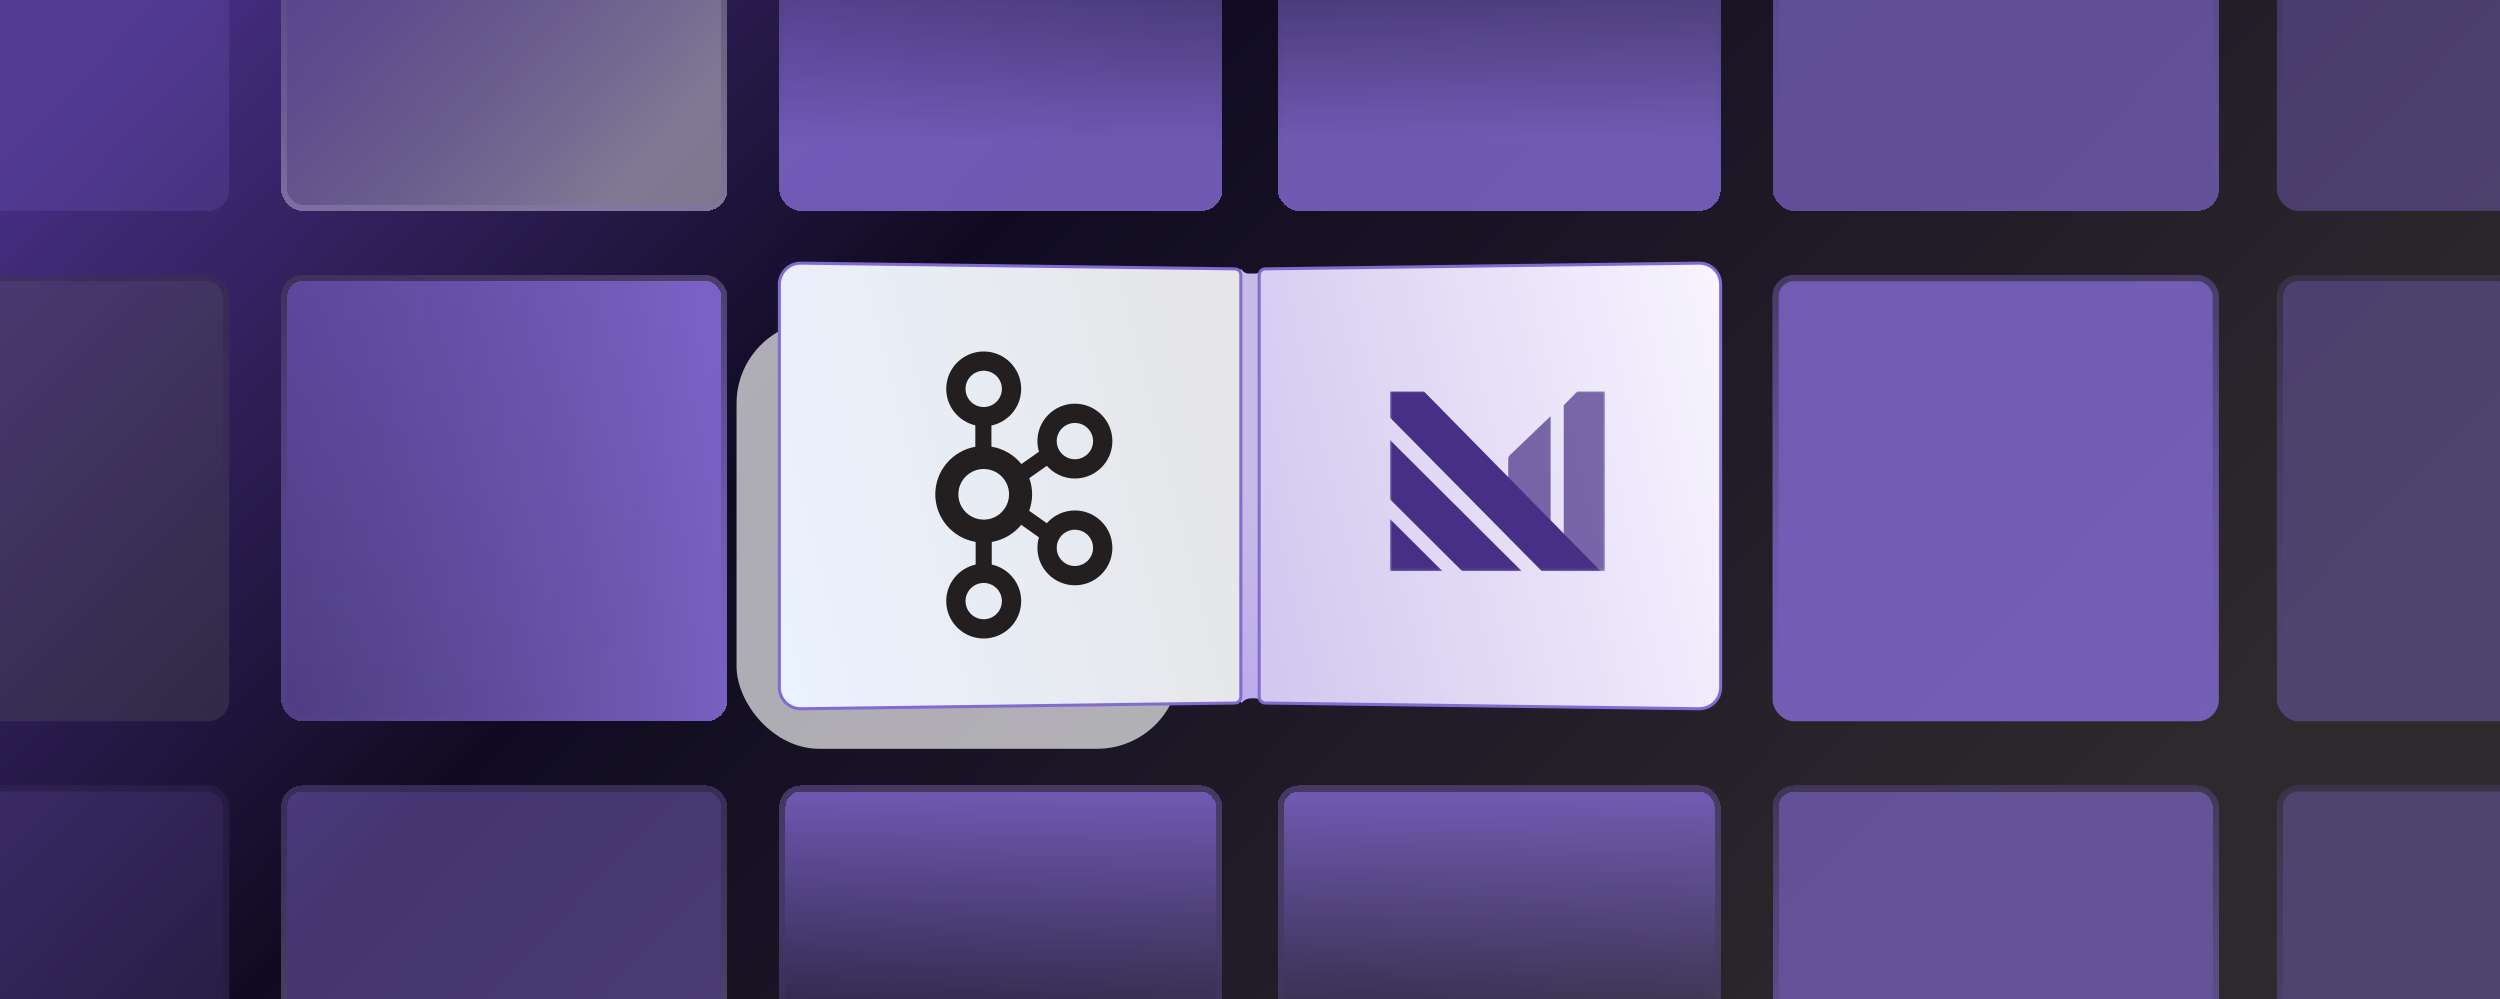 <svg width="818" height="327" viewBox="0 0 818 327" fill="none" xmlns="http://www.w3.org/2000/svg">
<g clip-path="url(#clip0_402_16)">
<rect width="818" height="327" fill="#111111"/>
<g filter="url(#filter0_f_402_16)">
<rect x="437" y="68" width="145" height="140" rx="27" fill="#764BE2"/>
<rect x="437.5" y="68.5" width="144" height="139" rx="26.5" stroke="black"/>
</g>
<g style="mix-blend-mode:difference">
<path d="M830 0H0V332.304H830V0Z" fill="url(#paint0_linear_402_16)"/>
</g>
<g opacity="0.9" filter="url(#filter1_d_402_16)">
<rect x="92" y="86" width="146" height="146" rx="7" fill="url(#paint1_linear_402_16)" shape-rendering="crispEdges"/>
<rect x="93" y="87" width="144" height="144" rx="6" stroke="url(#paint2_linear_402_16)" stroke-opacity="0.56" stroke-width="2" shape-rendering="crispEdges"/>
</g>
<g opacity="0.3" filter="url(#filter2_d_402_16)">
<rect x="-71" y="86" width="146" height="146" rx="7" fill="#595959"/>
<rect x="-70" y="87" width="144" height="144" rx="6" stroke="url(#paint3_linear_402_16)" stroke-opacity="0.56" stroke-width="2"/>
</g>
<g opacity="0.7" filter="url(#filter3_d_402_16)">
<rect x="92" y="253" width="146" height="145" rx="7" fill="#836AD3" fill-opacity="0.65" shape-rendering="crispEdges"/>
<rect x="93" y="254" width="144" height="143" rx="6" stroke="url(#paint4_linear_402_16)" stroke-opacity="0.7" stroke-width="2" shape-rendering="crispEdges"/>
</g>
<g opacity="0.2" filter="url(#filter4_d_402_16)">
<rect x="-71" y="253" width="146" height="145" rx="7" fill="#836AD3"/>
<rect x="-70" y="254" width="144" height="143" rx="6" stroke="url(#paint5_linear_402_16)" stroke-opacity="0.56" stroke-width="2"/>
</g>
<g opacity="0.82" filter="url(#filter5_d_402_16)">
<rect x="255" y="253" width="145" height="145" rx="7" fill="url(#paint6_linear_402_16)" shape-rendering="crispEdges"/>
<rect x="256" y="254" width="143" height="143" rx="6" stroke="url(#paint7_linear_402_16)" stroke-opacity="0.56" stroke-width="2" shape-rendering="crispEdges"/>
</g>
<g opacity="0.82" filter="url(#filter6_d_402_16)">
<rect x="418" y="253" width="145" height="145" rx="7" fill="url(#paint8_linear_402_16)" shape-rendering="crispEdges"/>
<rect x="419" y="254" width="143" height="143" rx="6" stroke="url(#paint9_linear_402_16)" stroke-opacity="0.56" stroke-width="2" shape-rendering="crispEdges"/>
</g>
<g opacity="0.8" filter="url(#filter7_d_402_16)">
<rect x="580" y="253" width="146" height="145" rx="7" fill="#836AD3" fill-opacity="0.8" shape-rendering="crispEdges"/>
<rect x="581" y="254" width="144" height="143" rx="6" stroke="url(#paint10_linear_402_16)" stroke-opacity="0.56" stroke-width="2" shape-rendering="crispEdges"/>
</g>
<g opacity="0.4" filter="url(#filter8_d_402_16)">
<rect x="745" y="253" width="146" height="145" rx="7" fill="#836AD3"/>
<rect x="746" y="254" width="144" height="143" rx="6" stroke="url(#paint11_linear_402_16)" stroke-opacity="0.56" stroke-width="2"/>
</g>
<g opacity="0.4" filter="url(#filter9_d_402_16)">
<rect x="745" y="86" width="146" height="146" rx="7" fill="#836AD3"/>
<rect x="746" y="87" width="144" height="144" rx="6" stroke="url(#paint12_linear_402_16)" stroke-opacity="0.56" stroke-width="2"/>
</g>
<g opacity="0.82" filter="url(#filter10_d_402_16)">
<rect x="580" y="-80" width="146" height="145" rx="7" fill="#836AD3" fill-opacity="0.8" shape-rendering="crispEdges"/>
<rect x="581" y="-79" width="144" height="143" rx="6" stroke="url(#paint13_linear_402_16)" stroke-opacity="0.56" stroke-width="2" shape-rendering="crispEdges"/>
</g>
<g opacity="0.4" filter="url(#filter11_d_402_16)">
<rect x="745" y="-80" width="146" height="145" rx="7" fill="#836AD3"/>
<rect x="746" y="-79" width="144" height="143" rx="6" stroke="url(#paint14_linear_402_16)" stroke-opacity="0.56" stroke-width="2"/>
</g>
<g opacity="0.7" filter="url(#filter12_d_402_16)">
<rect x="92" y="-80" width="146" height="145" rx="7" fill="url(#paint15_linear_402_16)" fill-opacity="0.6" shape-rendering="crispEdges"/>
<rect x="93" y="-79" width="144" height="143" rx="6" stroke="url(#paint16_linear_402_16)" stroke-opacity="0.7" stroke-width="2" shape-rendering="crispEdges"/>
</g>
<g opacity="0.2" filter="url(#filter13_d_402_16)">
<rect x="-71" y="-80" width="146" height="145" rx="7" fill="#836AD3"/>
<rect x="-70" y="-79" width="144" height="143" rx="6" stroke="url(#paint17_linear_402_16)" stroke-opacity="0.56" stroke-width="2"/>
</g>
<g opacity="0.82" filter="url(#filter14_d_402_16)">
<rect x="255" y="-80" width="145" height="145" rx="7" fill="url(#paint18_linear_402_16)" shape-rendering="crispEdges"/>
<rect x="256" y="-79" width="143" height="143" rx="6" stroke="url(#paint19_linear_402_16)" stroke-opacity="0.56" stroke-width="2" shape-rendering="crispEdges"/>
</g>
<g filter="url(#filter15_f_402_16)">
<rect x="241" y="105" width="145" height="140" rx="27" fill="white" fill-opacity="0.66"/>
</g>
<g opacity="0.82" filter="url(#filter16_d_402_16)">
<rect x="418" y="-80" width="145" height="145" rx="7" fill="url(#paint20_linear_402_16)" shape-rendering="crispEdges"/>
<rect x="419" y="-79" width="143" height="143" rx="6" stroke="url(#paint21_linear_402_16)" stroke-opacity="0.56" stroke-width="2" shape-rendering="crispEdges"/>
</g>
<path d="M405 89.511L406 88L406.75 88.755V88.755C407.23 89.239 407.883 89.511 408.564 89.511H410H410.539C411.781 89.511 412.958 88.957 413.75 88V88L414.375 89.511H415V228.489L413.75 230V230C412.958 229.043 411.781 228.489 410.539 228.489H410H409.461C408.219 228.489 407.042 229.043 406.25 230V230L405 228.489V89.511Z" fill="url(#paint22_linear_402_16)"/>
<path d="M412 89.974C412 88.879 412.879 87.988 413.974 87.974L555.907 86.094C559.809 86.042 563 89.191 563 93.093V224.907C563 228.809 559.809 231.958 555.907 231.906L413.974 230.026C412.879 230.012 412 229.121 412 228.026V89.974Z" fill="url(#paint23_linear_402_16)"/>
<path d="M412 89.974C412 88.879 412.879 87.988 413.974 87.974L555.907 86.094C559.809 86.042 563 89.191 563 93.093V224.907C563 228.809 559.809 231.958 555.907 231.906L413.974 230.026C412.879 230.012 412 229.121 412 228.026V89.974Z" stroke="#836AD3"/>
<path d="M255 93.093C255 89.191 258.191 86.042 262.093 86.094L404.027 87.974C405.121 87.988 406 88.879 406 89.974V228.026C406 229.121 405.121 230.012 404.027 230.026L262.093 231.906C258.191 231.958 255 228.809 255 224.907V93.093Z" fill="url(#paint24_linear_402_16)"/>
<path d="M255 93.093C255 89.191 258.191 86.042 262.093 86.094L404.027 87.974C405.121 87.988 406 88.879 406 89.974V228.026C406 229.121 405.121 230.012 404.027 230.026L262.093 231.906C258.191 231.958 255 228.809 255 224.907V93.093Z" stroke="#836AD3"/>
<g clip-path="url(#clip1_402_16)">
<mask id="mask0_402_16" style="mask-type:luminance" maskUnits="userSpaceOnUse" x="454" y="127" width="72" height="60">
<path d="M525.259 127.997H454.729V186.902H525.259V127.997Z" fill="white"/>
</mask>
<g mask="url(#mask0_402_16)">
<path opacity="0.7" d="M525.542 127.585V136.214L525.529 187.298H511.658V132.609L516.006 128.186C516.189 127.988 516.413 127.831 516.663 127.728C516.913 127.624 517.182 127.575 517.452 127.585H525.542Z" fill="#472F85"/>
<path opacity="0.7" fill-rule="evenodd" clip-rule="evenodd" d="M504.328 167.864C503.349 166.61 502.373 165.359 501.415 164.402C499.643 162.637 497.883 160.86 496.125 159.085C495.248 158.199 494.371 157.313 493.492 156.429V150.283L493.495 150.27C493.487 150 493.538 149.732 493.643 149.483C493.714 149.318 493.807 149.164 493.92 149.026L507.367 136.154V136.842V169.739C507.366 169.786 507.368 169.946 507.37 170.151C507.375 170.628 507.382 171.348 507.367 171.455C506.363 170.47 505.344 169.165 504.328 167.864Z" fill="#472F85"/>
<path d="M454.366 143.532V162.92L478.848 187.298H498.318L454.366 143.532Z" fill="#472F85"/>
<path d="M454.366 187.298H472.362L454.366 169.383V187.298Z" fill="#472F85"/>
<path d="M504.881 187.298H524.16L466.017 128.187C465.833 127.989 465.609 127.832 465.36 127.729C465.11 127.625 464.841 127.577 464.571 127.586H454.386V136.206L504.881 187.298Z" fill="#472F85"/>
</g>
</g>
<g opacity="0.82" filter="url(#filter17_d_402_16)">
<rect x="580" y="86" width="146" height="146" rx="7" fill="#836AD3"/>
<rect x="581" y="87" width="144" height="144" rx="6" stroke="url(#paint25_linear_402_16)" stroke-opacity="0.56" stroke-width="2"/>
</g>
<g clip-path="url(#clip2_402_16)">
<path d="M351.707 167.02C348.044 167.02 344.759 168.64 342.51 171.191L336.747 167.118C337.359 165.437 337.71 163.631 337.71 161.741C337.71 159.884 337.371 158.108 336.779 156.452L342.53 152.422C344.779 154.96 348.054 156.572 351.707 156.572C358.469 156.572 363.971 151.08 363.971 144.328C363.971 137.576 358.469 132.085 351.707 132.085C344.945 132.085 339.443 137.576 339.443 144.328C339.443 145.536 339.626 146.702 339.954 147.805L334.2 151.837C331.797 148.86 328.336 146.782 324.393 146.147V139.224C329.948 138.059 334.133 133.131 334.133 127.244C334.133 120.492 328.631 115 321.87 115C315.108 115 309.606 120.492 309.606 127.244C309.606 133.053 313.683 137.919 319.127 139.167V146.181C311.697 147.483 306.029 153.956 306.029 161.741C306.029 169.564 311.753 176.061 319.237 177.319V184.725C313.737 185.931 309.606 190.828 309.606 196.677C309.606 203.428 315.108 208.92 321.87 208.92C328.631 208.92 334.133 203.428 334.133 196.677C334.133 190.828 330.002 185.931 324.502 184.725V177.319C328.29 176.682 331.717 174.692 334.144 171.72L339.946 175.82C339.624 176.913 339.443 178.067 339.443 179.263C339.443 186.015 344.945 191.507 351.707 191.507C358.469 191.507 363.971 186.015 363.971 179.263C363.971 172.512 358.469 167.02 351.707 167.02ZM351.707 138.392C354.986 138.392 357.653 141.055 357.653 144.328C357.653 147.601 354.986 150.264 351.707 150.264C348.428 150.264 345.761 147.601 345.761 144.328C345.761 141.055 348.428 138.392 351.707 138.392ZM315.923 127.244C315.923 123.971 318.591 121.307 321.87 121.307C325.148 121.307 327.815 123.971 327.815 127.244C327.815 130.516 325.148 133.18 321.87 133.18C318.591 133.18 315.923 130.516 315.923 127.244ZM327.815 196.677C327.815 199.949 325.148 202.613 321.87 202.613C318.591 202.613 315.923 199.949 315.923 196.677C315.923 193.404 318.591 190.741 321.87 190.741C325.148 190.741 327.815 193.404 327.815 196.677ZM321.869 170.02C317.296 170.02 313.576 166.306 313.576 161.741C313.576 157.175 317.296 153.461 321.869 153.461C326.442 153.461 330.162 157.175 330.162 161.741C330.162 166.306 326.442 170.02 321.869 170.02ZM351.707 185.2C348.428 185.2 345.761 182.536 345.761 179.263C345.761 175.991 348.428 173.327 351.707 173.327C354.986 173.327 357.653 175.991 357.653 179.263C357.653 182.536 354.986 185.2 351.707 185.2Z" fill="#231F20"/>
</g>
</g>
<defs>
<filter id="filter0_f_402_16" x="405" y="36" width="209" height="204" filterUnits="userSpaceOnUse" color-interpolation-filters="sRGB">
<feFlood flood-opacity="0" result="BackgroundImageFix"/>
<feBlend mode="normal" in="SourceGraphic" in2="BackgroundImageFix" result="shape"/>
<feGaussianBlur stdDeviation="16" result="effect1_foregroundBlur_402_16"/>
</filter>
<filter id="filter1_d_402_16" x="82" y="80" width="166" height="166" filterUnits="userSpaceOnUse" color-interpolation-filters="sRGB">
<feFlood flood-opacity="0" result="BackgroundImageFix"/>
<feColorMatrix in="SourceAlpha" type="matrix" values="0 0 0 0 0 0 0 0 0 0 0 0 0 0 0 0 0 0 127 0" result="hardAlpha"/>
<feMorphology radius="1" operator="dilate" in="SourceAlpha" result="effect1_dropShadow_402_16"/>
<feOffset dy="4"/>
<feGaussianBlur stdDeviation="4.5"/>
<feComposite in2="hardAlpha" operator="out"/>
<feColorMatrix type="matrix" values="0 0 0 0 0 0 0 0 0 0 0 0 0 0 0 0 0 0 0.25 0"/>
<feBlend mode="normal" in2="BackgroundImageFix" result="effect1_dropShadow_402_16"/>
<feBlend mode="normal" in="SourceGraphic" in2="effect1_dropShadow_402_16" result="shape"/>
</filter>
<filter id="filter2_d_402_16" x="-81" y="80" width="166" height="166" filterUnits="userSpaceOnUse" color-interpolation-filters="sRGB">
<feFlood flood-opacity="0" result="BackgroundImageFix"/>
<feColorMatrix in="SourceAlpha" type="matrix" values="0 0 0 0 0 0 0 0 0 0 0 0 0 0 0 0 0 0 127 0" result="hardAlpha"/>
<feMorphology radius="1" operator="dilate" in="SourceAlpha" result="effect1_dropShadow_402_16"/>
<feOffset dy="4"/>
<feGaussianBlur stdDeviation="4.5"/>
<feComposite in2="hardAlpha" operator="out"/>
<feColorMatrix type="matrix" values="0 0 0 0 0 0 0 0 0 0 0 0 0 0 0 0 0 0 0.25 0"/>
<feBlend mode="normal" in2="BackgroundImageFix" result="effect1_dropShadow_402_16"/>
<feBlend mode="normal" in="SourceGraphic" in2="effect1_dropShadow_402_16" result="shape"/>
</filter>
<filter id="filter3_d_402_16" x="82" y="247" width="166" height="165" filterUnits="userSpaceOnUse" color-interpolation-filters="sRGB">
<feFlood flood-opacity="0" result="BackgroundImageFix"/>
<feColorMatrix in="SourceAlpha" type="matrix" values="0 0 0 0 0 0 0 0 0 0 0 0 0 0 0 0 0 0 127 0" result="hardAlpha"/>
<feMorphology radius="1" operator="dilate" in="SourceAlpha" result="effect1_dropShadow_402_16"/>
<feOffset dy="4"/>
<feGaussianBlur stdDeviation="4.5"/>
<feComposite in2="hardAlpha" operator="out"/>
<feColorMatrix type="matrix" values="0 0 0 0 0 0 0 0 0 0 0 0 0 0 0 0 0 0 0.25 0"/>
<feBlend mode="normal" in2="BackgroundImageFix" result="effect1_dropShadow_402_16"/>
<feBlend mode="normal" in="SourceGraphic" in2="effect1_dropShadow_402_16" result="shape"/>
</filter>
<filter id="filter4_d_402_16" x="-81" y="247" width="166" height="165" filterUnits="userSpaceOnUse" color-interpolation-filters="sRGB">
<feFlood flood-opacity="0" result="BackgroundImageFix"/>
<feColorMatrix in="SourceAlpha" type="matrix" values="0 0 0 0 0 0 0 0 0 0 0 0 0 0 0 0 0 0 127 0" result="hardAlpha"/>
<feMorphology radius="1" operator="dilate" in="SourceAlpha" result="effect1_dropShadow_402_16"/>
<feOffset dy="4"/>
<feGaussianBlur stdDeviation="4.5"/>
<feComposite in2="hardAlpha" operator="out"/>
<feColorMatrix type="matrix" values="0 0 0 0 0 0 0 0 0 0 0 0 0 0 0 0 0 0 0.25 0"/>
<feBlend mode="normal" in2="BackgroundImageFix" result="effect1_dropShadow_402_16"/>
<feBlend mode="normal" in="SourceGraphic" in2="effect1_dropShadow_402_16" result="shape"/>
</filter>
<filter id="filter5_d_402_16" x="245" y="247" width="165" height="165" filterUnits="userSpaceOnUse" color-interpolation-filters="sRGB">
<feFlood flood-opacity="0" result="BackgroundImageFix"/>
<feColorMatrix in="SourceAlpha" type="matrix" values="0 0 0 0 0 0 0 0 0 0 0 0 0 0 0 0 0 0 127 0" result="hardAlpha"/>
<feMorphology radius="1" operator="dilate" in="SourceAlpha" result="effect1_dropShadow_402_16"/>
<feOffset dy="4"/>
<feGaussianBlur stdDeviation="4.5"/>
<feComposite in2="hardAlpha" operator="out"/>
<feColorMatrix type="matrix" values="0 0 0 0 0 0 0 0 0 0 0 0 0 0 0 0 0 0 0.25 0"/>
<feBlend mode="normal" in2="BackgroundImageFix" result="effect1_dropShadow_402_16"/>
<feBlend mode="normal" in="SourceGraphic" in2="effect1_dropShadow_402_16" result="shape"/>
</filter>
<filter id="filter6_d_402_16" x="408" y="247" width="165" height="165" filterUnits="userSpaceOnUse" color-interpolation-filters="sRGB">
<feFlood flood-opacity="0" result="BackgroundImageFix"/>
<feColorMatrix in="SourceAlpha" type="matrix" values="0 0 0 0 0 0 0 0 0 0 0 0 0 0 0 0 0 0 127 0" result="hardAlpha"/>
<feMorphology radius="1" operator="dilate" in="SourceAlpha" result="effect1_dropShadow_402_16"/>
<feOffset dy="4"/>
<feGaussianBlur stdDeviation="4.5"/>
<feComposite in2="hardAlpha" operator="out"/>
<feColorMatrix type="matrix" values="0 0 0 0 0 0 0 0 0 0 0 0 0 0 0 0 0 0 0.25 0"/>
<feBlend mode="normal" in2="BackgroundImageFix" result="effect1_dropShadow_402_16"/>
<feBlend mode="normal" in="SourceGraphic" in2="effect1_dropShadow_402_16" result="shape"/>
</filter>
<filter id="filter7_d_402_16" x="570" y="247" width="166" height="165" filterUnits="userSpaceOnUse" color-interpolation-filters="sRGB">
<feFlood flood-opacity="0" result="BackgroundImageFix"/>
<feColorMatrix in="SourceAlpha" type="matrix" values="0 0 0 0 0 0 0 0 0 0 0 0 0 0 0 0 0 0 127 0" result="hardAlpha"/>
<feMorphology radius="1" operator="dilate" in="SourceAlpha" result="effect1_dropShadow_402_16"/>
<feOffset dy="4"/>
<feGaussianBlur stdDeviation="4.5"/>
<feComposite in2="hardAlpha" operator="out"/>
<feColorMatrix type="matrix" values="0 0 0 0 0 0 0 0 0 0 0 0 0 0 0 0 0 0 0.25 0"/>
<feBlend mode="normal" in2="BackgroundImageFix" result="effect1_dropShadow_402_16"/>
<feBlend mode="normal" in="SourceGraphic" in2="effect1_dropShadow_402_16" result="shape"/>
</filter>
<filter id="filter8_d_402_16" x="735" y="247" width="166" height="165" filterUnits="userSpaceOnUse" color-interpolation-filters="sRGB">
<feFlood flood-opacity="0" result="BackgroundImageFix"/>
<feColorMatrix in="SourceAlpha" type="matrix" values="0 0 0 0 0 0 0 0 0 0 0 0 0 0 0 0 0 0 127 0" result="hardAlpha"/>
<feMorphology radius="1" operator="dilate" in="SourceAlpha" result="effect1_dropShadow_402_16"/>
<feOffset dy="4"/>
<feGaussianBlur stdDeviation="4.5"/>
<feComposite in2="hardAlpha" operator="out"/>
<feColorMatrix type="matrix" values="0 0 0 0 0 0 0 0 0 0 0 0 0 0 0 0 0 0 0.25 0"/>
<feBlend mode="normal" in2="BackgroundImageFix" result="effect1_dropShadow_402_16"/>
<feBlend mode="normal" in="SourceGraphic" in2="effect1_dropShadow_402_16" result="shape"/>
</filter>
<filter id="filter9_d_402_16" x="735" y="80" width="166" height="166" filterUnits="userSpaceOnUse" color-interpolation-filters="sRGB">
<feFlood flood-opacity="0" result="BackgroundImageFix"/>
<feColorMatrix in="SourceAlpha" type="matrix" values="0 0 0 0 0 0 0 0 0 0 0 0 0 0 0 0 0 0 127 0" result="hardAlpha"/>
<feMorphology radius="1" operator="dilate" in="SourceAlpha" result="effect1_dropShadow_402_16"/>
<feOffset dy="4"/>
<feGaussianBlur stdDeviation="4.5"/>
<feComposite in2="hardAlpha" operator="out"/>
<feColorMatrix type="matrix" values="0 0 0 0 0 0 0 0 0 0 0 0 0 0 0 0 0 0 0.25 0"/>
<feBlend mode="normal" in2="BackgroundImageFix" result="effect1_dropShadow_402_16"/>
<feBlend mode="normal" in="SourceGraphic" in2="effect1_dropShadow_402_16" result="shape"/>
</filter>
<filter id="filter10_d_402_16" x="570" y="-86" width="166" height="165" filterUnits="userSpaceOnUse" color-interpolation-filters="sRGB">
<feFlood flood-opacity="0" result="BackgroundImageFix"/>
<feColorMatrix in="SourceAlpha" type="matrix" values="0 0 0 0 0 0 0 0 0 0 0 0 0 0 0 0 0 0 127 0" result="hardAlpha"/>
<feMorphology radius="1" operator="dilate" in="SourceAlpha" result="effect1_dropShadow_402_16"/>
<feOffset dy="4"/>
<feGaussianBlur stdDeviation="4.5"/>
<feComposite in2="hardAlpha" operator="out"/>
<feColorMatrix type="matrix" values="0 0 0 0 0 0 0 0 0 0 0 0 0 0 0 0 0 0 0.25 0"/>
<feBlend mode="normal" in2="BackgroundImageFix" result="effect1_dropShadow_402_16"/>
<feBlend mode="normal" in="SourceGraphic" in2="effect1_dropShadow_402_16" result="shape"/>
</filter>
<filter id="filter11_d_402_16" x="735" y="-86" width="166" height="165" filterUnits="userSpaceOnUse" color-interpolation-filters="sRGB">
<feFlood flood-opacity="0" result="BackgroundImageFix"/>
<feColorMatrix in="SourceAlpha" type="matrix" values="0 0 0 0 0 0 0 0 0 0 0 0 0 0 0 0 0 0 127 0" result="hardAlpha"/>
<feMorphology radius="1" operator="dilate" in="SourceAlpha" result="effect1_dropShadow_402_16"/>
<feOffset dy="4"/>
<feGaussianBlur stdDeviation="4.5"/>
<feComposite in2="hardAlpha" operator="out"/>
<feColorMatrix type="matrix" values="0 0 0 0 0 0 0 0 0 0 0 0 0 0 0 0 0 0 0.25 0"/>
<feBlend mode="normal" in2="BackgroundImageFix" result="effect1_dropShadow_402_16"/>
<feBlend mode="normal" in="SourceGraphic" in2="effect1_dropShadow_402_16" result="shape"/>
</filter>
<filter id="filter12_d_402_16" x="82" y="-86" width="166" height="165" filterUnits="userSpaceOnUse" color-interpolation-filters="sRGB">
<feFlood flood-opacity="0" result="BackgroundImageFix"/>
<feColorMatrix in="SourceAlpha" type="matrix" values="0 0 0 0 0 0 0 0 0 0 0 0 0 0 0 0 0 0 127 0" result="hardAlpha"/>
<feMorphology radius="1" operator="dilate" in="SourceAlpha" result="effect1_dropShadow_402_16"/>
<feOffset dy="4"/>
<feGaussianBlur stdDeviation="4.5"/>
<feComposite in2="hardAlpha" operator="out"/>
<feColorMatrix type="matrix" values="0 0 0 0 0 0 0 0 0 0 0 0 0 0 0 0 0 0 0.25 0"/>
<feBlend mode="normal" in2="BackgroundImageFix" result="effect1_dropShadow_402_16"/>
<feBlend mode="normal" in="SourceGraphic" in2="effect1_dropShadow_402_16" result="shape"/>
</filter>
<filter id="filter13_d_402_16" x="-81" y="-86" width="166" height="165" filterUnits="userSpaceOnUse" color-interpolation-filters="sRGB">
<feFlood flood-opacity="0" result="BackgroundImageFix"/>
<feColorMatrix in="SourceAlpha" type="matrix" values="0 0 0 0 0 0 0 0 0 0 0 0 0 0 0 0 0 0 127 0" result="hardAlpha"/>
<feMorphology radius="1" operator="dilate" in="SourceAlpha" result="effect1_dropShadow_402_16"/>
<feOffset dy="4"/>
<feGaussianBlur stdDeviation="4.5"/>
<feComposite in2="hardAlpha" operator="out"/>
<feColorMatrix type="matrix" values="0 0 0 0 0 0 0 0 0 0 0 0 0 0 0 0 0 0 0.25 0"/>
<feBlend mode="normal" in2="BackgroundImageFix" result="effect1_dropShadow_402_16"/>
<feBlend mode="normal" in="SourceGraphic" in2="effect1_dropShadow_402_16" result="shape"/>
</filter>
<filter id="filter14_d_402_16" x="245" y="-86" width="165" height="165" filterUnits="userSpaceOnUse" color-interpolation-filters="sRGB">
<feFlood flood-opacity="0" result="BackgroundImageFix"/>
<feColorMatrix in="SourceAlpha" type="matrix" values="0 0 0 0 0 0 0 0 0 0 0 0 0 0 0 0 0 0 127 0" result="hardAlpha"/>
<feMorphology radius="1" operator="dilate" in="SourceAlpha" result="effect1_dropShadow_402_16"/>
<feOffset dy="4"/>
<feGaussianBlur stdDeviation="4.5"/>
<feComposite in2="hardAlpha" operator="out"/>
<feColorMatrix type="matrix" values="0 0 0 0 0 0 0 0 0 0 0 0 0 0 0 0 0 0 0.25 0"/>
<feBlend mode="normal" in2="BackgroundImageFix" result="effect1_dropShadow_402_16"/>
<feBlend mode="normal" in="SourceGraphic" in2="effect1_dropShadow_402_16" result="shape"/>
</filter>
<filter id="filter15_f_402_16" x="209" y="73" width="209" height="204" filterUnits="userSpaceOnUse" color-interpolation-filters="sRGB">
<feFlood flood-opacity="0" result="BackgroundImageFix"/>
<feBlend mode="normal" in="SourceGraphic" in2="BackgroundImageFix" result="shape"/>
<feGaussianBlur stdDeviation="16" result="effect1_foregroundBlur_402_16"/>
</filter>
<filter id="filter16_d_402_16" x="408" y="-86" width="165" height="165" filterUnits="userSpaceOnUse" color-interpolation-filters="sRGB">
<feFlood flood-opacity="0" result="BackgroundImageFix"/>
<feColorMatrix in="SourceAlpha" type="matrix" values="0 0 0 0 0 0 0 0 0 0 0 0 0 0 0 0 0 0 127 0" result="hardAlpha"/>
<feMorphology radius="1" operator="dilate" in="SourceAlpha" result="effect1_dropShadow_402_16"/>
<feOffset dy="4"/>
<feGaussianBlur stdDeviation="4.5"/>
<feComposite in2="hardAlpha" operator="out"/>
<feColorMatrix type="matrix" values="0 0 0 0 0 0 0 0 0 0 0 0 0 0 0 0 0 0 0.25 0"/>
<feBlend mode="normal" in2="BackgroundImageFix" result="effect1_dropShadow_402_16"/>
<feBlend mode="normal" in="SourceGraphic" in2="effect1_dropShadow_402_16" result="shape"/>
</filter>
<filter id="filter17_d_402_16" x="570" y="80" width="166" height="166" filterUnits="userSpaceOnUse" color-interpolation-filters="sRGB">
<feFlood flood-opacity="0" result="BackgroundImageFix"/>
<feColorMatrix in="SourceAlpha" type="matrix" values="0 0 0 0 0 0 0 0 0 0 0 0 0 0 0 0 0 0 127 0" result="hardAlpha"/>
<feMorphology radius="1" operator="dilate" in="SourceAlpha" result="effect1_dropShadow_402_16"/>
<feOffset dy="4"/>
<feGaussianBlur stdDeviation="4.5"/>
<feComposite in2="hardAlpha" operator="out"/>
<feColorMatrix type="matrix" values="0 0 0 0 0 0 0 0 0 0 0 0 0 0 0 0 0 0 0.25 0"/>
<feBlend mode="normal" in2="BackgroundImageFix" result="effect1_dropShadow_402_16"/>
<feBlend mode="normal" in="SourceGraphic" in2="effect1_dropShadow_402_16" result="shape"/>
</filter>
<linearGradient id="paint0_linear_402_16" x1="652.5" y1="310" x2="171.061" y2="-154.6" gradientUnits="userSpaceOnUse">
<stop stop-color="#2D2A2D"/>
<stop offset="0.599" stop-color="#100B21"/>
<stop offset="0.974" stop-color="#472F85"/>
</linearGradient>
<linearGradient id="paint1_linear_402_16" x1="238" y1="192.5" x2="-78.5" y2="224" gradientUnits="userSpaceOnUse">
<stop stop-color="#836AD3"/>
<stop offset="1" stop-color="#836AD3" stop-opacity="0"/>
</linearGradient>
<linearGradient id="paint2_linear_402_16" x1="165" y1="86" x2="165" y2="232" gradientUnits="userSpaceOnUse">
<stop stop-color="#231F20"/>
<stop offset="1" stop-color="#836AD3" stop-opacity="0.08"/>
</linearGradient>
<linearGradient id="paint3_linear_402_16" x1="2" y1="86" x2="2" y2="232" gradientUnits="userSpaceOnUse">
<stop stop-color="#231F20"/>
<stop offset="1" stop-color="#836AD3" stop-opacity="0.08"/>
</linearGradient>
<linearGradient id="paint4_linear_402_16" x1="165" y1="253" x2="165" y2="398" gradientUnits="userSpaceOnUse">
<stop stop-color="#336791"/>
<stop offset="0" stop-color="#231F20" stop-opacity="0.55"/>
<stop offset="1" stop-color="#A99FCA"/>
</linearGradient>
<linearGradient id="paint5_linear_402_16" x1="2" y1="253" x2="2" y2="398" gradientUnits="userSpaceOnUse">
<stop stop-color="#231F20"/>
<stop offset="1" stop-color="#836AD3" stop-opacity="0.08"/>
</linearGradient>
<linearGradient id="paint6_linear_402_16" x1="327.5" y1="253" x2="327.5" y2="398" gradientUnits="userSpaceOnUse">
<stop stop-color="#836AD3"/>
<stop offset="0.703" stop-color="#836AD3" stop-opacity="0"/>
</linearGradient>
<linearGradient id="paint7_linear_402_16" x1="327.5" y1="253" x2="327.5" y2="398" gradientUnits="userSpaceOnUse">
<stop stop-color="#231F20"/>
<stop offset="1" stop-color="#836AD3" stop-opacity="0.08"/>
</linearGradient>
<linearGradient id="paint8_linear_402_16" x1="490.5" y1="253" x2="490.5" y2="398" gradientUnits="userSpaceOnUse">
<stop stop-color="#836AD3"/>
<stop offset="0.703" stop-color="#836AD3" stop-opacity="0"/>
</linearGradient>
<linearGradient id="paint9_linear_402_16" x1="490.5" y1="253" x2="490.5" y2="398" gradientUnits="userSpaceOnUse">
<stop stop-color="#231F20"/>
<stop offset="1" stop-color="#836AD3" stop-opacity="0.08"/>
</linearGradient>
<linearGradient id="paint10_linear_402_16" x1="653" y1="253" x2="653" y2="398" gradientUnits="userSpaceOnUse">
<stop stop-color="#231F20"/>
<stop offset="1" stop-color="#836AD3" stop-opacity="0.08"/>
</linearGradient>
<linearGradient id="paint11_linear_402_16" x1="818" y1="253" x2="818" y2="398" gradientUnits="userSpaceOnUse">
<stop stop-color="#231F20"/>
<stop offset="1" stop-color="#836AD3" stop-opacity="0.08"/>
</linearGradient>
<linearGradient id="paint12_linear_402_16" x1="818" y1="86" x2="818" y2="232" gradientUnits="userSpaceOnUse">
<stop stop-color="#231F20"/>
<stop offset="1" stop-color="#836AD3" stop-opacity="0.08"/>
</linearGradient>
<linearGradient id="paint13_linear_402_16" x1="653" y1="-80" x2="653" y2="65" gradientUnits="userSpaceOnUse">
<stop stop-color="#231F20"/>
<stop offset="1" stop-color="#836AD3" stop-opacity="0.08"/>
</linearGradient>
<linearGradient id="paint14_linear_402_16" x1="818" y1="-80" x2="818" y2="65" gradientUnits="userSpaceOnUse">
<stop stop-color="#231F20"/>
<stop offset="1" stop-color="#836AD3" stop-opacity="0.08"/>
</linearGradient>
<linearGradient id="paint15_linear_402_16" x1="-3" y1="-140.5" x2="206.5" y2="55" gradientUnits="userSpaceOnUse">
<stop offset="0.169" stop-color="#836AD3" stop-opacity="0"/>
<stop offset="1" stop-color="white"/>
</linearGradient>
<linearGradient id="paint16_linear_402_16" x1="165" y1="-80" x2="165" y2="65" gradientUnits="userSpaceOnUse">
<stop stop-color="#336791"/>
<stop offset="0" stop-color="#231F20" stop-opacity="0.55"/>
<stop offset="1" stop-color="#A99FCA"/>
</linearGradient>
<linearGradient id="paint17_linear_402_16" x1="2" y1="-80" x2="2" y2="65" gradientUnits="userSpaceOnUse">
<stop stop-color="#231F20"/>
<stop offset="1" stop-color="#836AD3" stop-opacity="0.08"/>
</linearGradient>
<linearGradient id="paint18_linear_402_16" x1="327.5" y1="-80" x2="327.5" y2="65" gradientUnits="userSpaceOnUse">
<stop stop-color="#836AD3" stop-opacity="0"/>
<stop offset="0.844" stop-color="#836AD3"/>
</linearGradient>
<linearGradient id="paint19_linear_402_16" x1="327.5" y1="-80" x2="327.5" y2="65" gradientUnits="userSpaceOnUse">
<stop stop-color="#231F20"/>
<stop offset="1" stop-color="#836AD3" stop-opacity="0.08"/>
</linearGradient>
<linearGradient id="paint20_linear_402_16" x1="490.5" y1="-80" x2="490.5" y2="65" gradientUnits="userSpaceOnUse">
<stop stop-color="#836AD3" stop-opacity="0"/>
<stop offset="0.844" stop-color="#836AD3"/>
</linearGradient>
<linearGradient id="paint21_linear_402_16" x1="490.5" y1="-80" x2="490.5" y2="65" gradientUnits="userSpaceOnUse">
<stop stop-color="#231F20"/>
<stop offset="1" stop-color="#836AD3" stop-opacity="0.08"/>
</linearGradient>
<linearGradient id="paint22_linear_402_16" x1="421.667" y1="165.043" x2="415.516" y2="243.414" gradientUnits="userSpaceOnUse">
<stop stop-color="#D9CDFA" stop-opacity="0.9"/>
<stop offset="1" stop-color="#B9A8ED"/>
</linearGradient>
<linearGradient id="paint23_linear_402_16" x1="418.619" y1="242" x2="586.192" y2="203.224" gradientUnits="userSpaceOnUse">
<stop stop-color="#D2C7EE"/>
<stop offset="1" stop-color="#F7F4FF"/>
</linearGradient>
<linearGradient id="paint24_linear_402_16" x1="261.619" y1="242" x2="414.327" y2="203.834" gradientUnits="userSpaceOnUse">
<stop stop-color="#EAF2FF"/>
<stop offset="1" stop-color="#E6E6E8"/>
</linearGradient>
<linearGradient id="paint25_linear_402_16" x1="653" y1="86" x2="653" y2="232" gradientUnits="userSpaceOnUse">
<stop stop-color="#231F20"/>
<stop offset="1" stop-color="#836AD3" stop-opacity="0.08"/>
</linearGradient>
<clipPath id="clip0_402_16">
<rect width="818" height="327" fill="white"/>
</clipPath>
<clipPath id="clip1_402_16">
<rect width="70.531" height="58.905" fill="white" transform="translate(454.729 127.997)"/>
</clipPath>
<clipPath id="clip2_402_16">
<rect width="58" height="94" fill="white" transform="translate(306 115)"/>
</clipPath>
</defs>
</svg>
